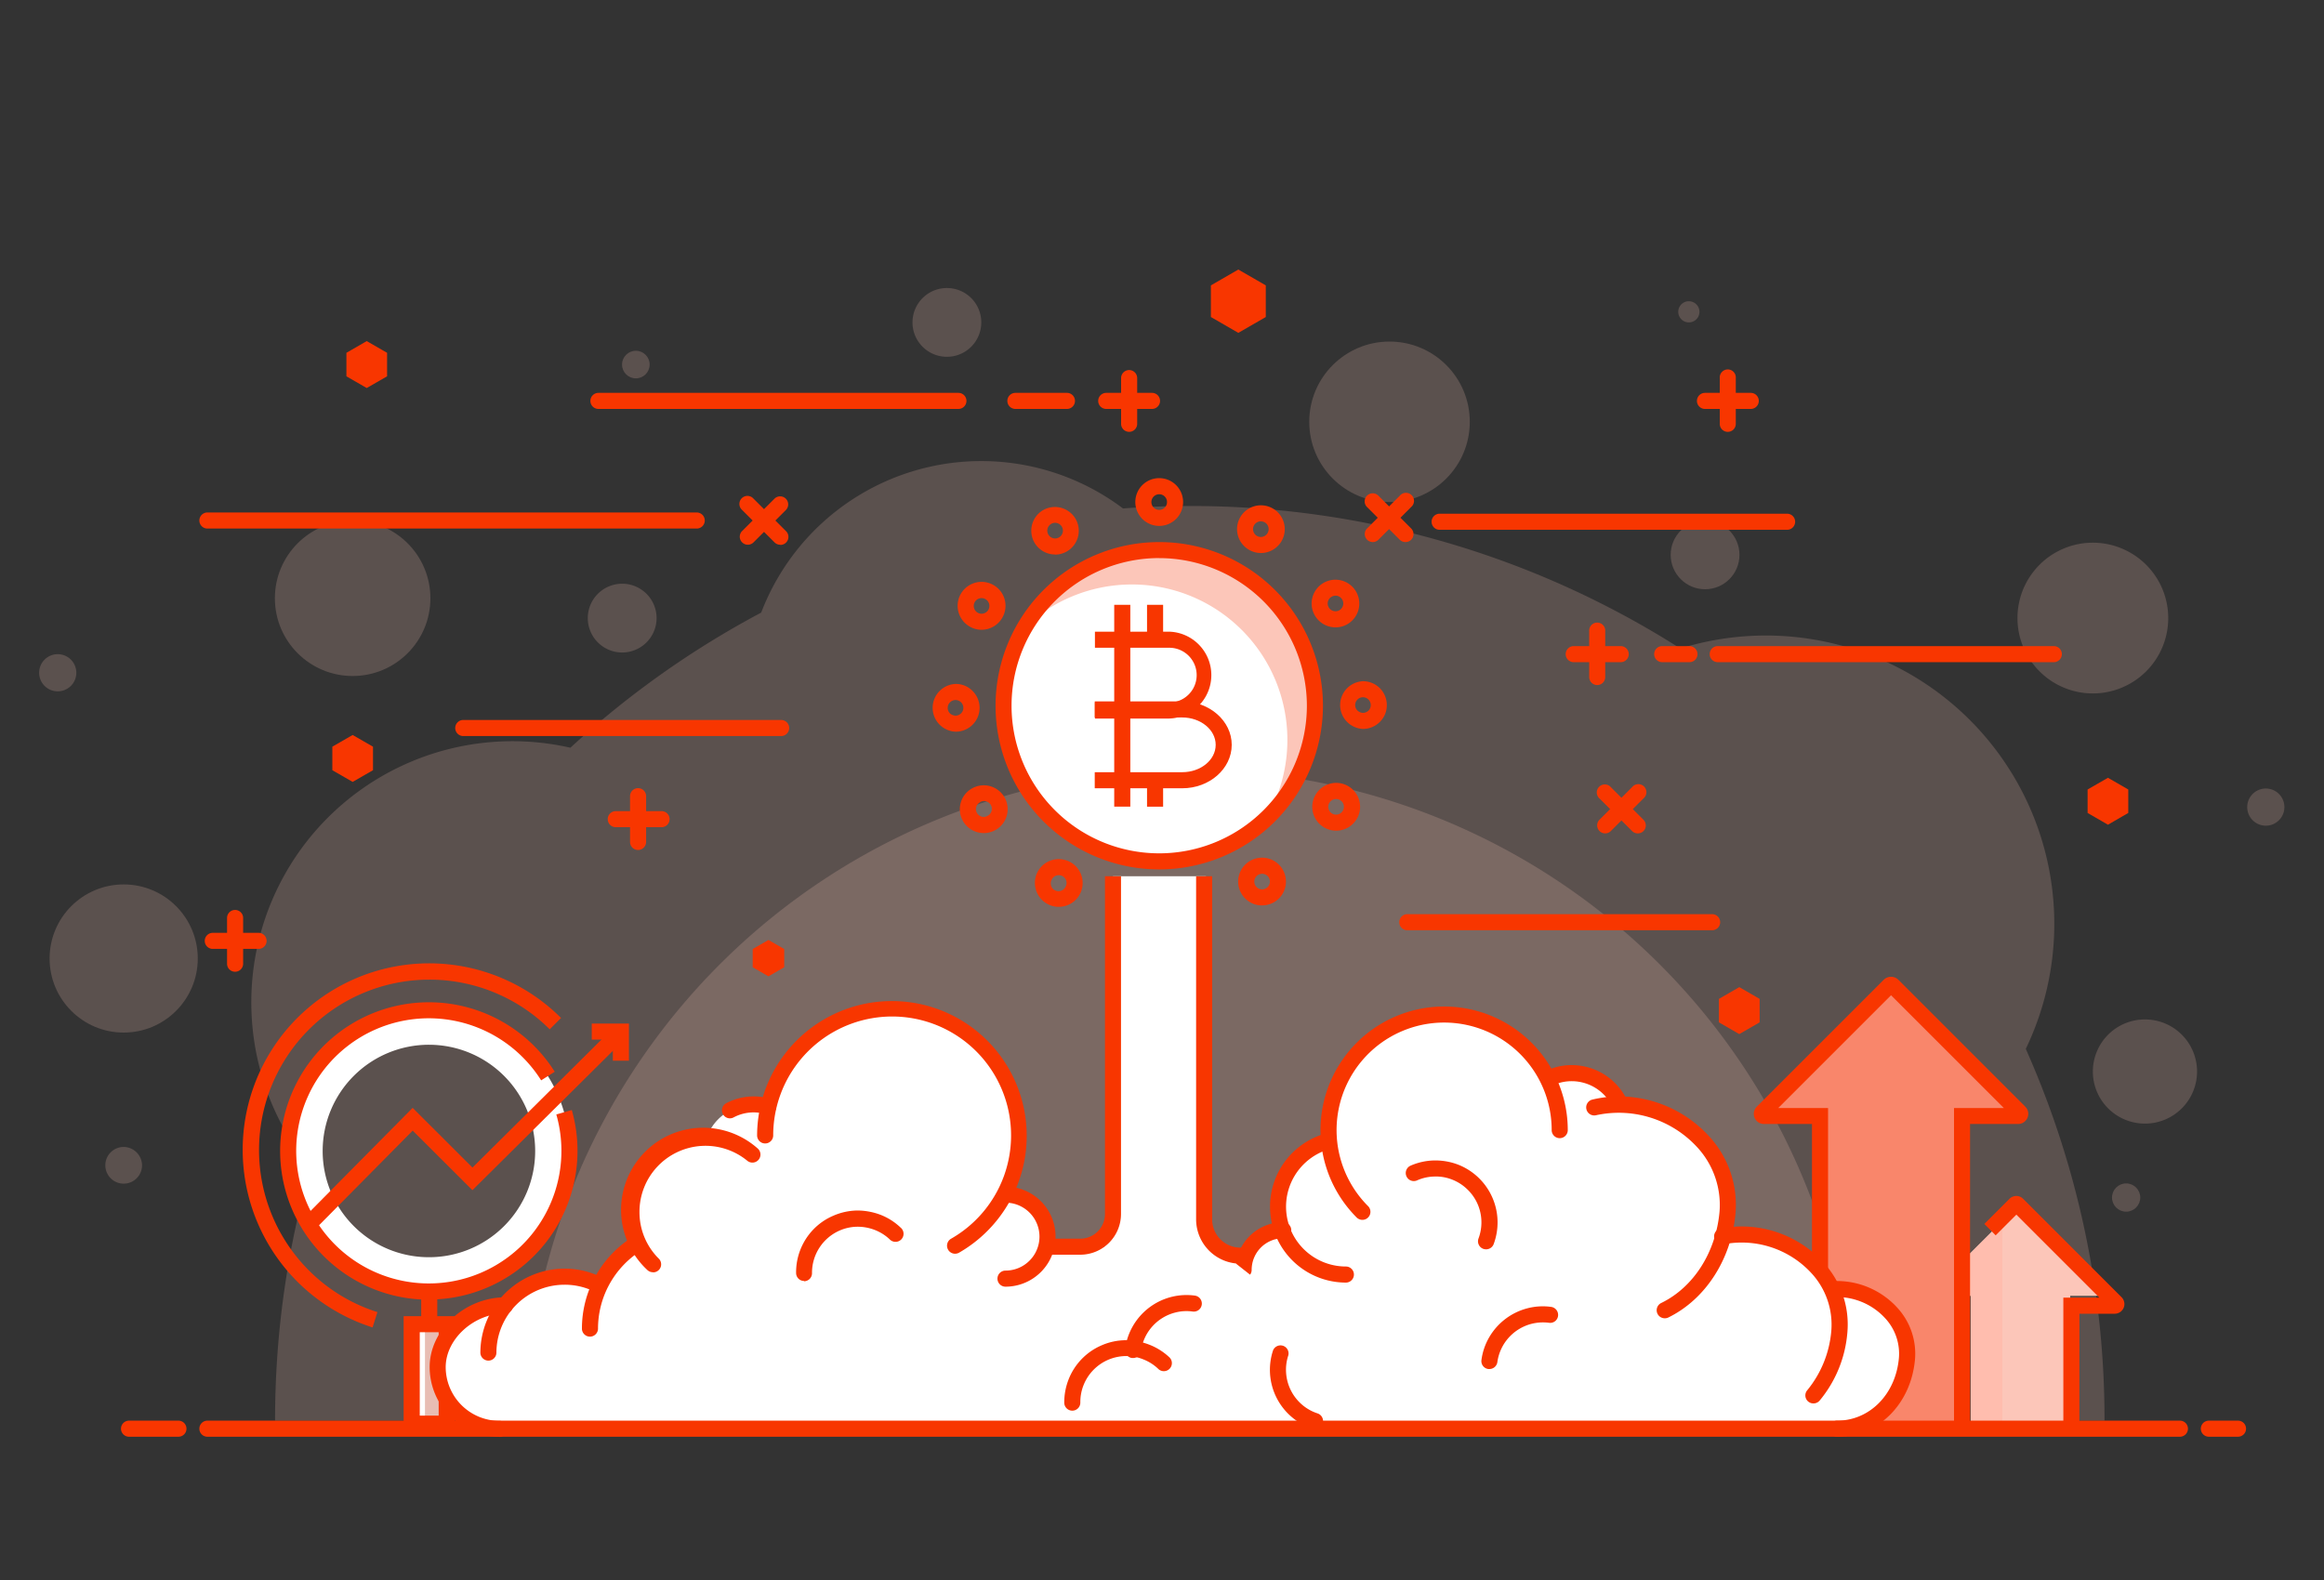 <svg id="Layer_1" data-name="Layer 1" xmlns="http://www.w3.org/2000/svg" viewBox="0 0 500 340"><rect x="0" y="0" width="500" height="340" fill="#333333" stroke="none"/><defs><style>.cls-1{opacity:0.2;}.cls-2{fill:#fcc6b9;}.cls-3{fill:#ffbdae;}.cls-4{fill:#f9866b;}.cls-5{fill:#f83600;}.cls-6{fill:#fff;}.cls-7{fill:#e8bdb3;}</style></defs><g class="cls-1"><path class="cls-2" d="M452.78,305.71a196,196,0,0,0-16.94-80,62.05,62.05,0,0,0-74.32-86.16A195.87,195.87,0,0,0,256,108.89q-7.26,0-14.39.52a50.69,50.69,0,0,0-77.84,22.41,197.28,197.28,0,0,0-41.05,29.08,56.19,56.19,0,0,0-55.92,90.41,196.9,196.9,0,0,0-7.62,54.4Z"/></g><g class="cls-1"><path class="cls-2" d="M398.94,305.71a143,143,0,0,0-285.94,0Z"/></g><g class="cls-1"><path class="cls-2" d="M472.69,230.58a11.21,11.21,0,1,1-11.21-11.21A11.21,11.21,0,0,1,472.69,230.58Z"/></g><g class="cls-1"><circle class="cls-2" cx="298.95" cy="90.77" r="17.27"/></g><g class="cls-1"><path class="cls-2" d="M141.26,133a7.4,7.4,0,1,1-7.4-7.39A7.4,7.4,0,0,1,141.26,133Z"/></g><g class="cls-1"><circle class="cls-2" cx="366.84" cy="119.4" r="7.4"/></g><g class="cls-1"><path class="cls-2" d="M211.12,69.38a7.4,7.4,0,1,1-7.39-7.4A7.39,7.39,0,0,1,211.12,69.38Z"/></g><g class="cls-1"><circle class="cls-2" cx="457.43" cy="257.7" r="3.04"/></g><g class="cls-1"><path class="cls-2" d="M365.63,67.1a2.28,2.28,0,1,1-2.28-2.28A2.29,2.29,0,0,1,365.63,67.1Z"/></g><g class="cls-1"><circle class="cls-2" cx="136.8" cy="78.45" r="2.97"/></g><g class="cls-1"><path class="cls-2" d="M16.42,144.71a4,4,0,1,1-4-3.94A4,4,0,0,1,16.42,144.71Z"/></g><g class="cls-1"><path class="cls-2" d="M491.48,173.62a4,4,0,1,1-4-3.94A4,4,0,0,1,491.48,173.62Z"/></g><g class="cls-1"><circle class="cls-2" cx="75.87" cy="128.74" r="16.73"/></g><g class="cls-1"><path class="cls-2" d="M30.56,250.76a3.95,3.95,0,1,1-3.95-3.95A4,4,0,0,1,30.56,250.76Z"/></g><g class="cls-1"><path class="cls-2" d="M466.49,133a16.22,16.22,0,1,1-16.22-16.22A16.23,16.23,0,0,1,466.49,133Z"/></g><g class="cls-1"><circle class="cls-2" cx="26.61" cy="206.26" r="15.94"/></g><path class="cls-2" d="M454.07,278.3l-19.13-19.13a.33.33,0,0,0-.27-.08.31.31,0,0,0-.26.08L415.27,278.3a.32.32,0,0,0,.23.54H424v28.6H445.4v-28.6h8.45A.32.32,0,0,0,454.07,278.3Z"/><path class="cls-3" d="M415.27,278.3a.32.32,0,0,0,.23.54H424v28.6h6.79v-44.6Z"/><path class="cls-4" d="M433.78,239.31l-26.56-26.56a.43.43,0,0,0-.37-.11.45.45,0,0,0-.38.11l-26.55,26.56a.44.44,0,0,0,.31.75H392v67.38h29.79V240.06h11.73A.44.44,0,0,0,433.78,239.31Z"/><path class="cls-5" d="M423.85,307.44H420.4v-69h10.72l-24.27-24.27-24.27,24.27H393.3v69h-3.46V241.87H379.5a2.18,2.18,0,0,1-1.54-3.72l27.34-27.34a2.26,2.26,0,0,1,3.1,0l27.34,27.34a2.18,2.18,0,0,1-1.55,3.72H423.85Z"/><path class="cls-5" d="M447.37,307.35h-3.45V279.24h7.75l-17.86-17.86-4.45,4.45-2.44-2.45,5.41-5.41a2.11,2.11,0,0,1,1.48-.61h0a2,2,0,0,1,1.47.62l21.17,21.17A2.08,2.08,0,0,1,455,282.7h-7.62Z"/><path class="cls-5" d="M345.4,179.34a1.73,1.73,0,0,1-1.22-3l7-7a1.73,1.73,0,1,1,2.44,2.44l-7,7A1.75,1.75,0,0,1,345.4,179.34Z"/><path class="cls-5" d="M352.36,179.34a1.73,1.73,0,0,1-1.22-.5l-7-7a1.73,1.73,0,1,1,2.44-2.44l7,7a1.73,1.73,0,0,1,0,2.45A1.75,1.75,0,0,1,352.36,179.34Z"/><path class="cls-5" d="M55.5,204.19H45.65a1.73,1.73,0,0,1,0-3.45H55.5a1.73,1.73,0,1,1,0,3.45Z"/><path class="cls-5" d="M50.58,209.11a1.72,1.72,0,0,1-1.73-1.72v-9.85a1.73,1.73,0,0,1,3.46,0v9.85A1.73,1.73,0,0,1,50.58,209.11Z"/><path class="cls-5" d="M376.67,88h-9.85a1.73,1.73,0,0,1,0-3.46h9.85a1.73,1.73,0,0,1,0,3.46Z"/><path class="cls-5" d="M371.75,92.93A1.72,1.72,0,0,1,370,91.21V81.36a1.73,1.73,0,1,1,3.45,0v9.85A1.72,1.72,0,0,1,371.75,92.93Z"/><path class="cls-5" d="M142.2,178h-9.85a1.73,1.73,0,0,1,0-3.45h9.85a1.73,1.73,0,1,1,0,3.45Z"/><path class="cls-5" d="M137.28,182.91a1.73,1.73,0,0,1-1.73-1.73v-9.85a1.73,1.73,0,1,1,3.46,0v9.85A1.74,1.74,0,0,1,137.28,182.91Z"/><path class="cls-5" d="M160.89,117.22a1.69,1.69,0,0,1-1.22-.51,1.71,1.71,0,0,1,0-2.44l7-7a1.73,1.73,0,0,1,2.44,2.45l-7,7A1.72,1.72,0,0,1,160.89,117.22Z"/><path class="cls-5" d="M167.85,117.22a1.72,1.72,0,0,1-1.22-.51l-7-7a1.73,1.73,0,1,1,2.44-2.45l7,7a1.73,1.73,0,0,1-1.22,3Z"/><polygon class="cls-5" points="449.14 169.89 453.52 167.37 457.89 169.89 457.89 174.94 453.52 177.47 449.14 174.94 449.14 169.89"/><polygon class="cls-5" points="71.5 160.68 75.87 158.16 80.25 160.68 80.25 165.74 75.87 168.26 71.5 165.74 71.5 160.68"/><polygon class="cls-5" points="74.53 75.92 78.9 73.4 83.28 75.92 83.28 80.98 78.9 83.5 74.53 80.98 74.53 75.92"/><polygon class="cls-5" points="369.82 214.95 374.2 212.42 378.58 214.95 378.58 220 374.2 222.53 369.82 220 369.82 214.95"/><polygon class="cls-5" points="260.52 61.41 266.42 58 272.33 61.41 272.33 68.22 266.42 71.63 260.52 68.22 260.52 61.41"/><path class="cls-5" d="M441.74,142.49H369.43a1.73,1.73,0,0,1,0-3.45h72.31a1.73,1.73,0,1,1,0,3.45Z"/><path class="cls-5" d="M368.36,200.18H302.78a1.73,1.73,0,0,1,0-3.46h65.58a1.73,1.73,0,0,1,0,3.46Z"/><path class="cls-5" d="M363.35,142.49h-5.6a1.73,1.73,0,1,1,0-3.45h5.6a1.73,1.73,0,1,1,0,3.45Z"/><path class="cls-5" d="M348.56,142.49h-9.85a1.73,1.73,0,1,1,0-3.45h9.85a1.73,1.73,0,1,1,0,3.45Z"/><path class="cls-5" d="M343.64,147.42a1.73,1.73,0,0,1-1.73-1.73v-9.85a1.73,1.73,0,1,1,3.45,0v9.85A1.73,1.73,0,0,1,343.64,147.42Z"/><path class="cls-5" d="M247.86,88H238a1.73,1.73,0,1,1,0-3.46h9.85a1.73,1.73,0,0,1,0,3.46Z"/><path class="cls-5" d="M242.93,92.93a1.73,1.73,0,0,1-1.73-1.72V81.36a1.73,1.73,0,1,1,3.46,0v9.85A1.72,1.72,0,0,1,242.93,92.93Z"/><path class="cls-5" d="M302.37,116.65a1.75,1.75,0,0,1-1.22-.5l-7-7a1.73,1.73,0,1,1,2.45-2.44l7,7a1.73,1.73,0,0,1,0,2.45A1.75,1.75,0,0,1,302.37,116.65Z"/><path class="cls-5" d="M295.41,116.65a1.73,1.73,0,0,1-1.23-3l7-7a1.73,1.73,0,1,1,2.44,2.44l-7,7A1.75,1.75,0,0,1,295.41,116.65Z"/><path class="cls-5" d="M149.9,113.74H44.62a1.73,1.73,0,1,1,0-3.46H149.9a1.73,1.73,0,0,1,0,3.46Z"/><path class="cls-5" d="M168.06,158.39H99.67a1.73,1.73,0,0,1,0-3.46h68.39a1.73,1.73,0,1,1,0,3.46Z"/><path class="cls-5" d="M206.2,88H128.75a1.73,1.73,0,0,1,0-3.46H206.2a1.73,1.73,0,1,1,0,3.46Z"/><path class="cls-5" d="M384.36,114H309.6a1.73,1.73,0,0,1,0-3.45h74.76a1.73,1.73,0,1,1,0,3.45Z"/><path class="cls-5" d="M229.55,88H218.46a1.73,1.73,0,0,1,0-3.46h11.09a1.73,1.73,0,0,1,0,3.46Z"/><polygon class="cls-5" points="161.94 204.22 165.33 202.27 168.72 204.22 168.72 208.14 165.33 210.1 161.94 208.14 161.94 204.22"/><circle class="cls-6" cx="249.4" cy="151.87" r="33.49" transform="translate(43.99 359.41) rotate(-76.63)"/><path class="cls-2" d="M249.4,118.38a33.44,33.44,0,0,0-28.83,16.5,33.46,33.46,0,0,1,51.75,41.38,33.46,33.46,0,0,0-22.92-57.88Z"/><path class="cls-5" d="M251.57,154.62h-16v-3.45h16a5.89,5.89,0,0,0,0-11.78h-16v-3.46h16a9.35,9.35,0,0,1,0,18.69Z"/><path class="cls-5" d="M254.34,169.63H235.53v-3.46h18.81c4,0,7.21-2.64,7.21-5.89s-3.24-5.89-7.21-5.89H235.53v-3.45h18.81c5.88,0,10.66,4.19,10.66,9.34S260.22,169.63,254.34,169.63Z"/><rect class="cls-5" x="239.72" y="130.15" width="3.46" height="43.43"/><rect class="cls-5" x="246.78" y="130.15" width="3.46" height="7.5"/><rect class="cls-5" x="246.78" y="167.9" width="3.46" height="5.69"/><path class="cls-5" d="M249.41,187.09a35.22,35.22,0,1,1,35.22-35.22A35.26,35.26,0,0,1,249.41,187.09Zm0-67a31.77,31.77,0,1,0,31.76,31.77A31.8,31.8,0,0,0,249.41,120.1Z"/><path class="cls-5" d="M249.4,113.17a5.14,5.14,0,1,1,5.14-5.14A5.14,5.14,0,0,1,249.4,113.17Zm0-6.81a1.68,1.68,0,1,0,1.68,1.67A1.67,1.67,0,0,0,249.4,106.36Z"/><path class="cls-5" d="M271.27,119a5,5,0,0,1-2.55-.69,5.12,5.12,0,0,1-1.89-7,5.13,5.13,0,1,1,8.9,5.12h0a5.17,5.17,0,0,1-4.46,2.58Zm0-6.82a1.7,1.7,0,0,0-1.46.85,1.65,1.65,0,0,0-.16,1.27,1.67,1.67,0,0,0,3.07.4h0a1.68,1.68,0,0,0-.61-2.29A1.71,1.71,0,0,0,271.28,112.2Z"/><path class="cls-5" d="M287.33,135a5.14,5.14,0,0,1-4.45-2.56,5.13,5.13,0,0,1,1.86-7,5.13,5.13,0,1,1,5.15,8.88A5.05,5.05,0,0,1,287.33,135Zm0-6.81a1.59,1.59,0,0,0-.84.23,1.62,1.62,0,0,0-.78,1,1.64,1.64,0,0,0,.17,1.28,1.68,1.68,0,0,0,2.29.61h0a1.68,1.68,0,0,0-.84-3.13Z"/><path class="cls-5" d="M293.24,156.86a5.14,5.14,0,0,1,0-10.27h0a5.12,5.12,0,0,1,5.13,5.11,5.05,5.05,0,0,1-1.49,3.64,5.12,5.12,0,0,1-3.62,1.52Zm0-6.82h0a1.69,1.69,0,0,0-1.68,1.69,1.63,1.63,0,0,0,.5,1.18,1.84,1.84,0,0,0,1.18.49,1.71,1.71,0,0,0,1.19-.49,1.69,1.69,0,0,0-1.19-2.87Z"/><path class="cls-5" d="M287.46,178.75a5.13,5.13,0,0,1-4.45-7.68,5.14,5.14,0,1,1,4.45,7.68Zm0-6.81a1.68,1.68,0,1,0,1.45,2.51,1.67,1.67,0,0,0-1.45-2.51Z"/><path class="cls-5" d="M271.54,194.84a5.26,5.26,0,0,1-1.3-.16A5.14,5.14,0,1,1,276.5,191a5.12,5.12,0,0,1-5,3.83Zm0-6.81a1.75,1.75,0,0,0-.85.23,1.68,1.68,0,0,0-.6,2.3,1.68,1.68,0,0,0,3.07-.43,1.67,1.67,0,0,0-1.62-2.1Z"/><path class="cls-5" d="M227.78,195.14a5,5,0,0,1-2.52-.67,5.14,5.14,0,0,1-1.94-7h0a5.14,5.14,0,0,1,9.42,1.17,5.13,5.13,0,0,1-5,6.5Zm0-6.81a1.74,1.74,0,0,0-.45.06,1.67,1.67,0,0,0-1,.79h0a1.68,1.68,0,1,0,2.92,1.65,1.67,1.67,0,0,0-.63-2.28A1.64,1.64,0,0,0,227.79,188.33Z"/><path class="cls-5" d="M211.65,179.27a5.13,5.13,0,0,1-1.29-.17,5.13,5.13,0,0,1-1.33-9.39h0a5.14,5.14,0,1,1,2.62,9.56Zm-.86-6.58a1.62,1.62,0,0,0-.77,1,1.65,1.65,0,0,0,.18,1.27,1.7,1.7,0,0,0,1,.78,1.66,1.66,0,0,0,1.27-.18,1.68,1.68,0,1,0-1.7-2.89Z"/><path class="cls-5" d="M205.57,157.45a5.14,5.14,0,0,1,0-10.27,5,5,0,0,1,3.64,1.47,5.13,5.13,0,0,1-3.54,8.8Zm0-6.81h0a1.65,1.65,0,0,0-1.18.5,1.68,1.68,0,0,0,0,2.38,1.88,1.88,0,0,0,1.19.48,1.68,1.68,0,0,0,0-3.36Z"/><path class="cls-5" d="M211.19,135.52a5,5,0,0,1-2.51-.66,5.13,5.13,0,1,1,5-9h0a5.13,5.13,0,0,1,2,7A5.15,5.15,0,0,1,211.19,135.52Zm0-6.81a1.67,1.67,0,0,0-1.47.85,1.68,1.68,0,1,0,3.08.37,1.67,1.67,0,0,0-.79-1h0A1.72,1.72,0,0,0,211.2,128.71Z"/><path class="cls-5" d="M227,119.32a5.13,5.13,0,0,1-4.42-2.52,5.14,5.14,0,0,1,1.79-7,5.14,5.14,0,0,1,7,1.79,5.13,5.13,0,0,1-4.41,7.76Zm0-6.82a1.63,1.63,0,0,0-.85.24,1.68,1.68,0,1,0,1.27-.18A1.52,1.52,0,0,0,227,112.5Z"/><path class="cls-6" d="M92.28,217.43a30.26,30.26,0,1,0,30.26,30.26A30.26,30.26,0,0,0,92.28,217.43Zm0,53.11a22.86,22.86,0,1,1,22.86-22.85A22.85,22.85,0,0,1,92.28,270.54Z"/><rect class="cls-7" x="88.58" y="284.96" width="7.52" height="21.4"/><rect class="cls-6" x="88.58" y="284.96" width="2.85" height="21.4"/><path class="cls-5" d="M97.84,308.09h-11V283.23h11Zm-7.53-3.46h4.07V286.68H90.31Z"/><rect class="cls-5" x="90.62" y="277.69" width="3.46" height="5.95"/><path class="cls-5" d="M92.28,279.68a32,32,0,1,1,27.07-49.05l-2.92,1.85a28.68,28.68,0,0,0-4-5,28.53,28.53,0,1,0,7.26,12.34l3.33-.95a32,32,0,0,1-30.77,40.78Z"/><polygon class="cls-5" points="67.08 265.24 64.62 262.8 88.78 238.4 101.65 251.25 130.85 222.27 133.28 224.72 101.64 256.12 88.79 243.3 67.08 265.24"/><polygon class="cls-5" points="135.31 228.25 131.85 228.25 131.85 223.71 127.31 223.71 127.31 220.26 135.31 220.26 135.31 228.25"/><path class="cls-5" d="M80.16,285.65a40.12,40.12,0,1,1,40.55-66.59l-2.44,2.44a36.66,36.66,0,0,0-51.84,51.85,36.31,36.31,0,0,0,14.77,9Z"/><path class="cls-6" d="M394.93,307.44H110c-11.41,0,4.6-5.63,4.6-15.47h0c0-9.84,17.78-20.32,29.2-20.32H376.72c11.42,0,20.76,8.05,20.76,17.89h0C397.48,299.38,400.1,307.44,394.93,307.44Z"/><path class="cls-6" d="M219.26,244.33A27.32,27.32,0,1,1,191.94,217,27.32,27.32,0,0,1,219.26,244.33Z"/><path class="cls-6" d="M173,248.47a10.81,10.81,0,1,1-10.81-10.81A10.81,10.81,0,0,1,173,248.47Z"/><path class="cls-6" d="M167.67,260.77a15.94,15.94,0,1,1-15.94-15.93A15.94,15.94,0,0,1,167.67,260.77Z"/><path class="cls-6" d="M137.83,291.06a16.38,16.38,0,1,1-16.38-16.38A16.38,16.38,0,0,1,137.83,291.06Z"/><path class="cls-6" d="M120.72,294.15a13.29,13.29,0,1,1-13.29-13.29A13.29,13.29,0,0,1,120.72,294.15Z"/><path class="cls-6" d="M170,285.9a21.54,21.54,0,1,1-21.54-21.54A21.55,21.55,0,0,1,170,285.9Z"/><path class="cls-5" d="M126.93,287.63a1.73,1.73,0,0,1-1.73-1.73,23.3,23.3,0,0,1,9.91-19.06,1.73,1.73,0,1,1,2,2.83,19.85,19.85,0,0,0-8.45,16.23A1.73,1.73,0,0,1,126.93,287.63Z"/><path class="cls-6" d="M225.37,266.11a9,9,0,1,1-9-9A9,9,0,0,1,225.37,266.11Z"/><circle class="cls-6" cx="310.7" cy="243.19" r="24.87"/><path class="cls-6" d="M339.91,257.07c-.8,8.81-7.12,15.91-15.91,15.91a15.91,15.91,0,0,1,0-31.82C332.79,241.16,340.7,248.32,339.91,257.07Z"/><path class="cls-6" d="M324,268.06c-.79,8.81-7.12,15.91-15.91,15.91a15.91,15.91,0,0,1,0-31.82C316.85,252.15,324.76,259.31,324,268.06Z"/><path class="cls-6" d="M214.53,268.27c-1.52,8.81-13.59,15.91-30.34,15.91s-30.35-7.13-30.35-15.91,13.59-15.92,30.35-15.92S216,259.51,214.53,268.27Z"/><path class="cls-6" d="M371.67,260.92c-1.17,12.88-10.42,23.26-23.26,23.26a23.26,23.26,0,1,1,0-46.52C361.25,237.66,372.82,248.12,371.67,260.92Z"/><path class="cls-6" d="M395.68,286.53c-1.05,11.58-9.37,20.91-20.92,20.91a20.92,20.92,0,0,1,0-41.83C386.31,265.61,396.72,275,395.68,286.53Z"/><path class="cls-6" d="M410.27,292.41c-.76,8.32-6.73,15-15,15a15,15,0,0,1,0-30.06C403.54,277.38,411,284.15,410.27,292.41Z"/><path class="cls-6" d="M365.32,285c-1.12,12.42-10.05,22.44-22.44,22.44a22.44,22.44,0,0,1,0-44.88C355.27,262.56,366.44,272.65,365.32,285Z"/><path class="cls-6" d="M304.16,259.67a14.61,14.61,0,1,1-14.6-14.61A14.6,14.6,0,0,1,304.16,259.67Z"/><path class="cls-6" d="M285.32,272.47A8.52,8.52,0,1,1,276.8,264,8.53,8.53,0,0,1,285.32,272.47Z"/><path class="cls-5" d="M267.56,275a1.73,1.73,0,0,1-1.73-1.73A10.26,10.26,0,0,1,276.08,263a1.73,1.73,0,0,1,0,3.46,6.8,6.8,0,0,0-6.79,6.79A1.73,1.73,0,0,1,267.56,275Z"/><path class="cls-6" d="M250.31,277.91c0,5.44-7.61,9.85-17,9.85s-17-4.41-17-9.85,7.6-9.85,17-9.85S250.31,272.47,250.31,277.91Z"/><path class="cls-6" d="M348.88,238.38c0,6.31-10.72,23.17-10.72,15.42,0-6.31-11.45-5.12-11.45-11.44a11.45,11.45,0,0,1,11.45-11.44C344.47,230.92,348.88,232.06,348.88,238.38Z"/><path class="cls-5" d="M348.59,239.38a1.73,1.73,0,0,1-1.58-1,9.73,9.73,0,0,0-8.85-5.72,9.62,9.62,0,0,0-3.89.81,1.73,1.73,0,0,1-1.38-3.17,13,13,0,0,1,5.27-1.1,13.21,13.21,0,0,1,12,7.75,1.73,1.73,0,0,1-.86,2.29A1.81,1.81,0,0,1,348.59,239.38Z"/><path class="cls-5" d="M293.11,262.5a1.75,1.75,0,0,1-1.22-.5,26.6,26.6,0,1,1,45.41-18.81,1.73,1.73,0,1,1-3.46,0,23.14,23.14,0,1,0-39.5,16.36,1.73,1.73,0,0,1-1.23,2.95Z"/><path class="cls-5" d="M289.56,276a16.34,16.34,0,0,1-4.18-32.13,1.75,1.75,0,0,1,2.12,1.23,1.73,1.73,0,0,1-1.23,2.11,12.88,12.88,0,0,0,3.29,25.33,1.73,1.73,0,0,1,0,3.46Z"/><path class="cls-5" d="M205.47,269.79a1.73,1.73,0,0,1-.85-3.23,25.59,25.59,0,1,0-38.27-22.23,1.73,1.73,0,1,1-3.46,0,29,29,0,1,1,43.44,25.24A1.78,1.78,0,0,1,205.47,269.79Z"/><path class="cls-5" d="M157.05,240.66a1.73,1.73,0,0,1-.82-3.25,12.7,12.7,0,0,1,9.61-.93,1.73,1.73,0,0,1-1,3.31,9.11,9.11,0,0,0-7,.66A1.72,1.72,0,0,1,157.05,240.66Z"/><path class="cls-5" d="M216.33,276.88a1.73,1.73,0,1,1,0-3.46,7.31,7.31,0,0,0,0-14.62,1.73,1.73,0,0,1,0-3.46,10.77,10.77,0,0,1,0,21.54Z"/><path class="cls-6" d="M285.21,287.09H220.82l18.64-21V188.56h20l-.86,70.8a13.71,13.71,0,0,0,5.23,10.92Z"/><path class="cls-5" d="M268.86,271.93h-2.07a9.55,9.55,0,0,1-9.45-9.52V188.56h3.45v73.85a6.09,6.09,0,0,0,6,6.07h2.06Z"/><path class="cls-5" d="M232.42,270h-7.07v-3.45h7.07a5.31,5.31,0,0,0,5.31-5.31V188.56h3.45v72.67A8.77,8.77,0,0,1,232.42,270Z"/><path class="cls-5" d="M230.7,303.56a1.73,1.73,0,0,1-1.73-1.71,13.52,13.52,0,0,1,.93-5,13.22,13.22,0,0,1,7.09-7.34,13.15,13.15,0,0,1,5.17-1.11,14,14,0,0,1,5,.92A13.38,13.38,0,0,1,251.5,292a1.73,1.73,0,1,1-2.38,2.5,9.84,9.84,0,0,0-3.2-2,9.59,9.59,0,0,0-3.72-.69,9.9,9.9,0,0,0-9.77,10,1.73,1.73,0,0,1-1.71,1.75Z"/><path class="cls-5" d="M173,275.65a1.72,1.72,0,0,1-1.72-1.71,13.29,13.29,0,0,1,3.67-9.33,13,13,0,0,1,4.34-3,13.24,13.24,0,0,1,5.17-1.12,14.15,14.15,0,0,1,5,.93,13.21,13.21,0,0,1,4.31,2.75,1.73,1.73,0,1,1-2.38,2.5,9.91,9.91,0,0,0-3.19-2,10.19,10.19,0,0,0-3.73-.69,9.76,9.76,0,0,0-3.83.82,9.92,9.92,0,0,0-5.94,9.17,1.72,1.72,0,0,1-1.71,1.74Z"/><path class="cls-5" d="M319.71,268.84a1.87,1.87,0,0,1-.61-.11,1.73,1.73,0,0,1-1-2.23,9.89,9.89,0,0,0-.21-7.43,9.84,9.84,0,0,0-2.27-3.2,9.7,9.7,0,0,0-3.32-2.08,9.37,9.37,0,0,0-3.74-.61,9.55,9.55,0,0,0-3.69.83,1.73,1.73,0,1,1-1.39-3.17,13.29,13.29,0,0,1,5-1.12,13.81,13.81,0,0,1,5.05.83,13.36,13.36,0,0,1,7.83,17.16A1.73,1.73,0,0,1,319.71,268.84Z"/><path class="cls-5" d="M243.78,292.23h-.23a1.73,1.73,0,0,1-1.48-2,13.37,13.37,0,0,1,5.28-8.93,13.31,13.31,0,0,1,9.72-2.5,1.73,1.73,0,0,1-.46,3.43,9.63,9.63,0,0,0-3.78.22,9.89,9.89,0,0,0-7.34,8.24A1.72,1.72,0,0,1,243.78,292.23Z"/><path class="cls-5" d="M320.44,294.6a.9.9,0,0,1-.23,0,1.71,1.71,0,0,1-1.48-1.94,13.19,13.19,0,0,1,1.73-5,13.39,13.39,0,0,1,8.16-6.13,13.11,13.11,0,0,1,5.1-.3,1.74,1.74,0,0,1,1.49,1.94,1.71,1.71,0,0,1-1.95,1.48,10.05,10.05,0,0,0-3.78.23,9.9,9.9,0,0,0-7.33,8.24A1.73,1.73,0,0,1,320.44,294.6Z"/><path class="cls-5" d="M282.93,307.52a2,2,0,0,1-.54-.08,13.33,13.33,0,0,1-8.5-16.84,1.73,1.73,0,0,1,3.28,1.08,9.76,9.76,0,0,0-.47,3.76,9.9,9.9,0,0,0,3.36,6.77,9.74,9.74,0,0,0,3.41,1.94,1.73,1.73,0,0,1-.54,3.37Z"/><path class="cls-5" d="M140.46,273.77a1.72,1.72,0,0,1-1.22-.51A17.66,17.66,0,0,1,163,247.13a1.73,1.73,0,0,1-2.2,2.67,14.2,14.2,0,0,0-23.22,11,14.08,14.08,0,0,0,4.16,10.05,1.73,1.73,0,0,1-1.23,2.95Z"/><path class="cls-5" d="M358.16,283.68a1.73,1.73,0,0,1-.77-3.28c7-3.4,11.77-10.93,12.56-19.64a18.32,18.32,0,0,0-5-14.1A22.92,22.92,0,0,0,343.32,240a1.73,1.73,0,0,1-.81-3.36,24.74,24.74,0,0,1,5.9-.7,26.3,26.3,0,0,1,19.13,8.4,21.74,21.74,0,0,1,5.85,16.74c-.9,9.91-6.45,18.51-14.47,22.44A1.75,1.75,0,0,1,358.16,283.68Z"/><path class="cls-5" d="M105.07,292.79a1.73,1.73,0,0,1-1.72-1.73A18.13,18.13,0,0,1,121.45,273a17.87,17.87,0,0,1,8.07,1.9,1.73,1.73,0,1,1-1.54,3.09,14.41,14.41,0,0,0-6.53-1.53,14.66,14.66,0,0,0-14.65,14.65A1.73,1.73,0,0,1,105.07,292.79Z"/><path class="cls-5" d="M107.44,309.17a15,15,0,0,1-15-15c0-8,7.58-15,16.23-15a1.73,1.73,0,0,1,0,3.46c-6.69,0-12.78,5.51-12.78,11.56a11.58,11.58,0,0,0,11.57,11.56,1.73,1.73,0,0,1,0,3.46Z"/><path class="cls-5" d="M390.15,302a1.72,1.72,0,0,1-1.32-2.84A23.18,23.18,0,0,0,394,286.37a16.31,16.31,0,0,0-4.41-12.54,20.38,20.38,0,0,0-18.72-6.08,1.73,1.73,0,0,1-.71-3.39,23.91,23.91,0,0,1,22,7.14,19.68,19.68,0,0,1,5.3,15.18,26.26,26.26,0,0,1-5.93,14.66A1.73,1.73,0,0,1,390.15,302Z"/><path class="cls-5" d="M395.24,309.17a1.73,1.73,0,0,1,0-3.46c7,0,12.6-5.66,13.3-13.45a11.2,11.2,0,0,0-3-8.64,14.1,14.1,0,0,0-10.26-4.51,1.73,1.73,0,1,1,0-3.45,17.6,17.6,0,0,1,12.81,5.63A14.63,14.63,0,0,1,412,292.57C411.12,302.19,404.08,309.17,395.24,309.17Z"/><path class="cls-5" d="M469,309.17H44.62a1.73,1.73,0,1,1,0-3.46H469a1.73,1.73,0,0,1,0,3.46Z"/><path class="cls-5" d="M481.5,309.17h-6.27a1.73,1.73,0,0,1,0-3.46h6.27a1.73,1.73,0,0,1,0,3.46Z"/><path class="cls-5" d="M38.39,309.17H27.76a1.73,1.73,0,0,1,0-3.46H38.39a1.73,1.73,0,0,1,0,3.46Z"/></svg>